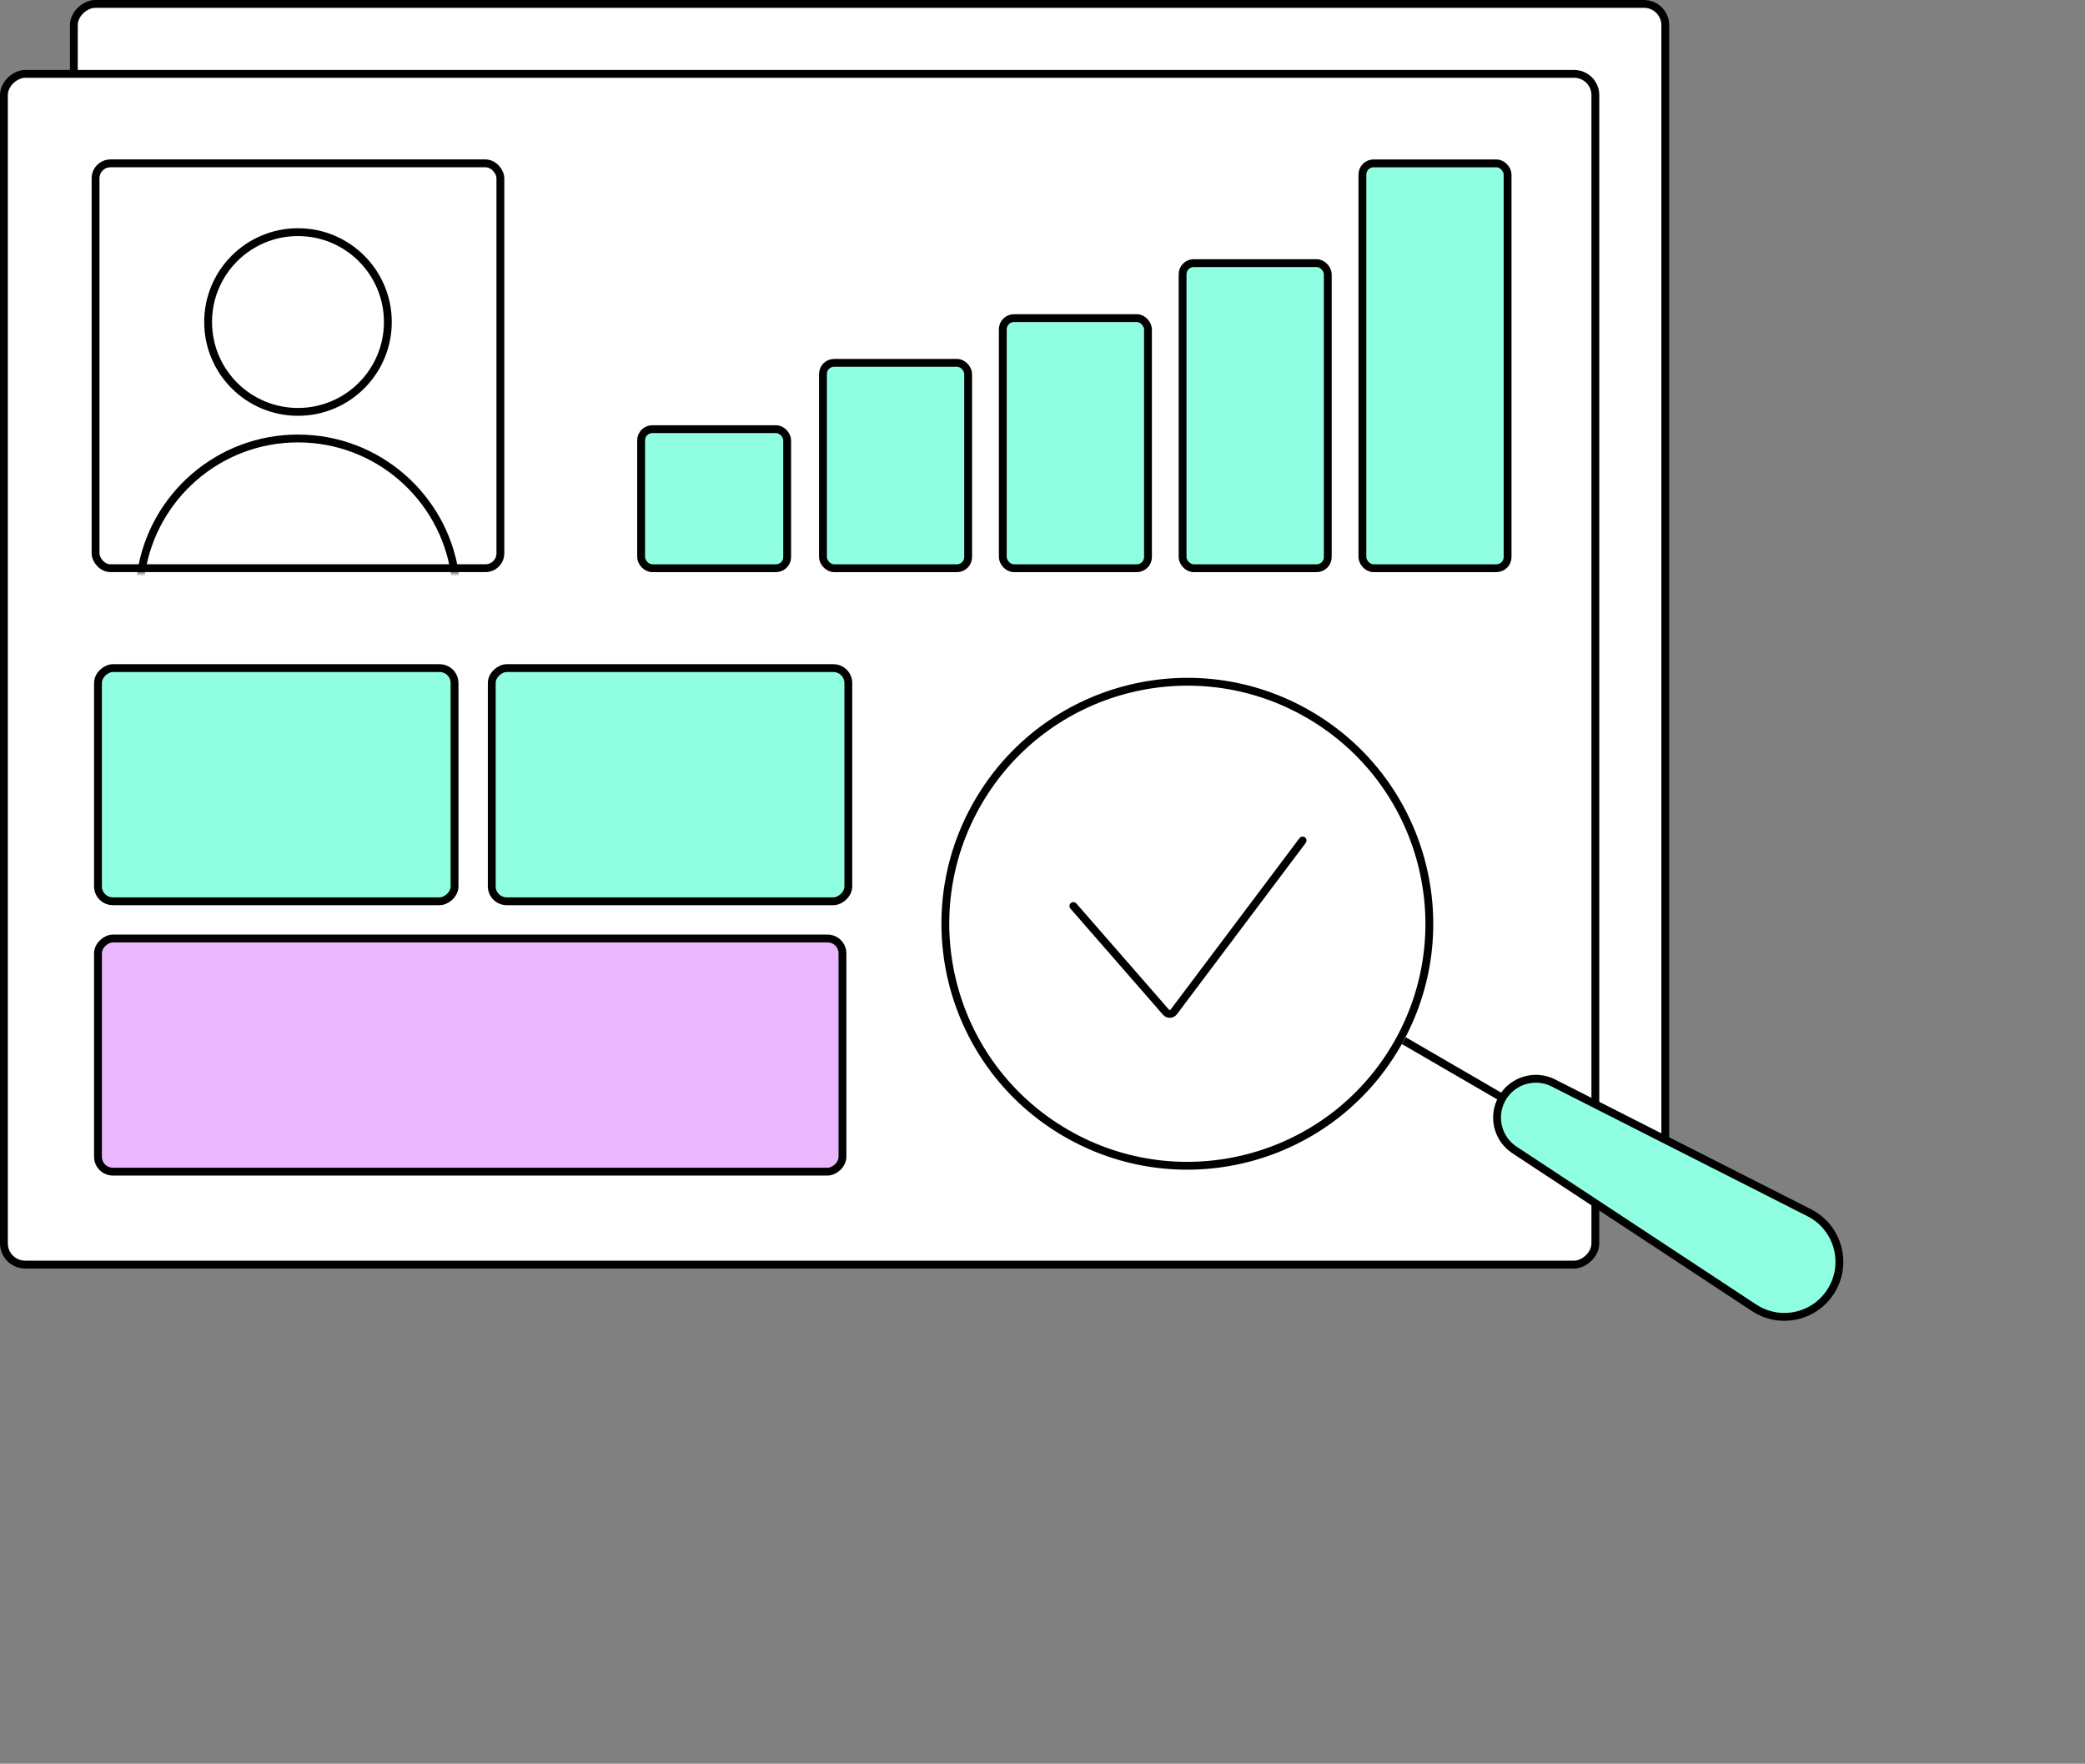 <?xml version="1.0" encoding="UTF-8"?> <svg xmlns="http://www.w3.org/2000/svg" width="266" height="225" viewBox="0 0 266 225" fill="none"><rect x="0" y="0" width="266" height="225" fill="#808080" stroke="none"/> <rect x="9.422" y="152.403" width="151.903" height="203.032" rx="2.71" transform="rotate(-90 9.422 152.403)" fill="white" stroke="black"></rect> <rect x="0.5" y="161.326" width="151.903" height="203.032" rx="2.71" transform="rotate(-90 0.5 161.326)" fill="white" stroke="black"></rect> <rect x="104.992" y="46.288" width="18.523" height="26.201" rx="1.426" fill="#90FFE1" stroke="black"></rect> <rect x="81.793" y="54.749" width="18.631" height="17.739" rx="1.426" fill="#90FFE1" stroke="black"></rect> <rect x="127.934" y="40.583" width="18.523" height="31.905" rx="1.426" fill="#90FFE1" stroke="black"></rect> <rect x="150.871" y="33.566" width="18.523" height="38.924" rx="1.426" fill="#90FFE1" stroke="black"></rect> <rect x="173.812" y="20.841" width="18.523" height="51.647" rx="1.426" fill="#90FFE1" stroke="black"></rect> <rect x="11.691" y="20.339" width="52.647" height="52.647" rx="2.405" fill="white"></rect> <mask id="mask0_3730_1601" style="mask-type:alpha" maskUnits="userSpaceOnUse" x="11" y="20" width="54" height="53"> <rect x="11.691" y="20.34" width="52.647" height="52.647" rx="1.926" fill="#D9D9D9"></rect> </mask> <g mask="url(#mask0_3730_1601)"> <circle cx="38.016" cy="41.079" r="11.465" fill="white" stroke="black"></circle> <path d="M18.012 73.059C19.512 63.361 27.896 55.937 38.013 55.937C48.131 55.937 56.515 63.361 58.014 73.059C58.23 74.454 57.066 75.677 55.546 75.677H20.48C18.96 75.677 17.796 74.454 18.012 73.059Z" fill="white" stroke="black"></path> </g> <rect x="12.191" y="20.84" width="51.647" height="51.647" rx="1.905" stroke="black"></rect> <circle cx="151.479" cy="117.845" r="30.869" transform="rotate(-59.867 151.479 117.845)" fill="white" stroke="black"></circle> <line x1="179.095" y1="132.756" x2="213.919" y2="152.97" stroke="black"></line> <path d="M198.179 138.155L230.819 154.71C234.417 156.534 235.741 161.008 233.716 164.497C231.691 167.986 227.15 169.055 223.781 166.836L193.217 146.703C191.024 145.259 190.341 142.355 191.659 140.085C192.976 137.814 195.837 136.968 198.179 138.155Z" fill="#90FFE1" stroke="black"></path> <path d="M136.94 115.583L148.751 129.125C149.019 129.433 149.502 129.415 149.748 129.089L166.184 107.227" stroke="black" stroke-linecap="round"></path> <rect x="12.5" y="114.976" width="29.744" height="45.49" rx="1.905" transform="rotate(-90 12.5 114.976)" fill="#90FFE1" stroke="black"></rect> <rect x="62.738" y="114.976" width="29.744" height="45.49" rx="1.905" transform="rotate(-90 62.738 114.976)" fill="#90FFE1" stroke="black"></rect> <rect x="12.5" y="149.469" width="29.744" height="94.98" rx="1.905" transform="rotate(-90 12.5 149.469)" fill="#EAB7FF" stroke="black"></rect> </svg> 